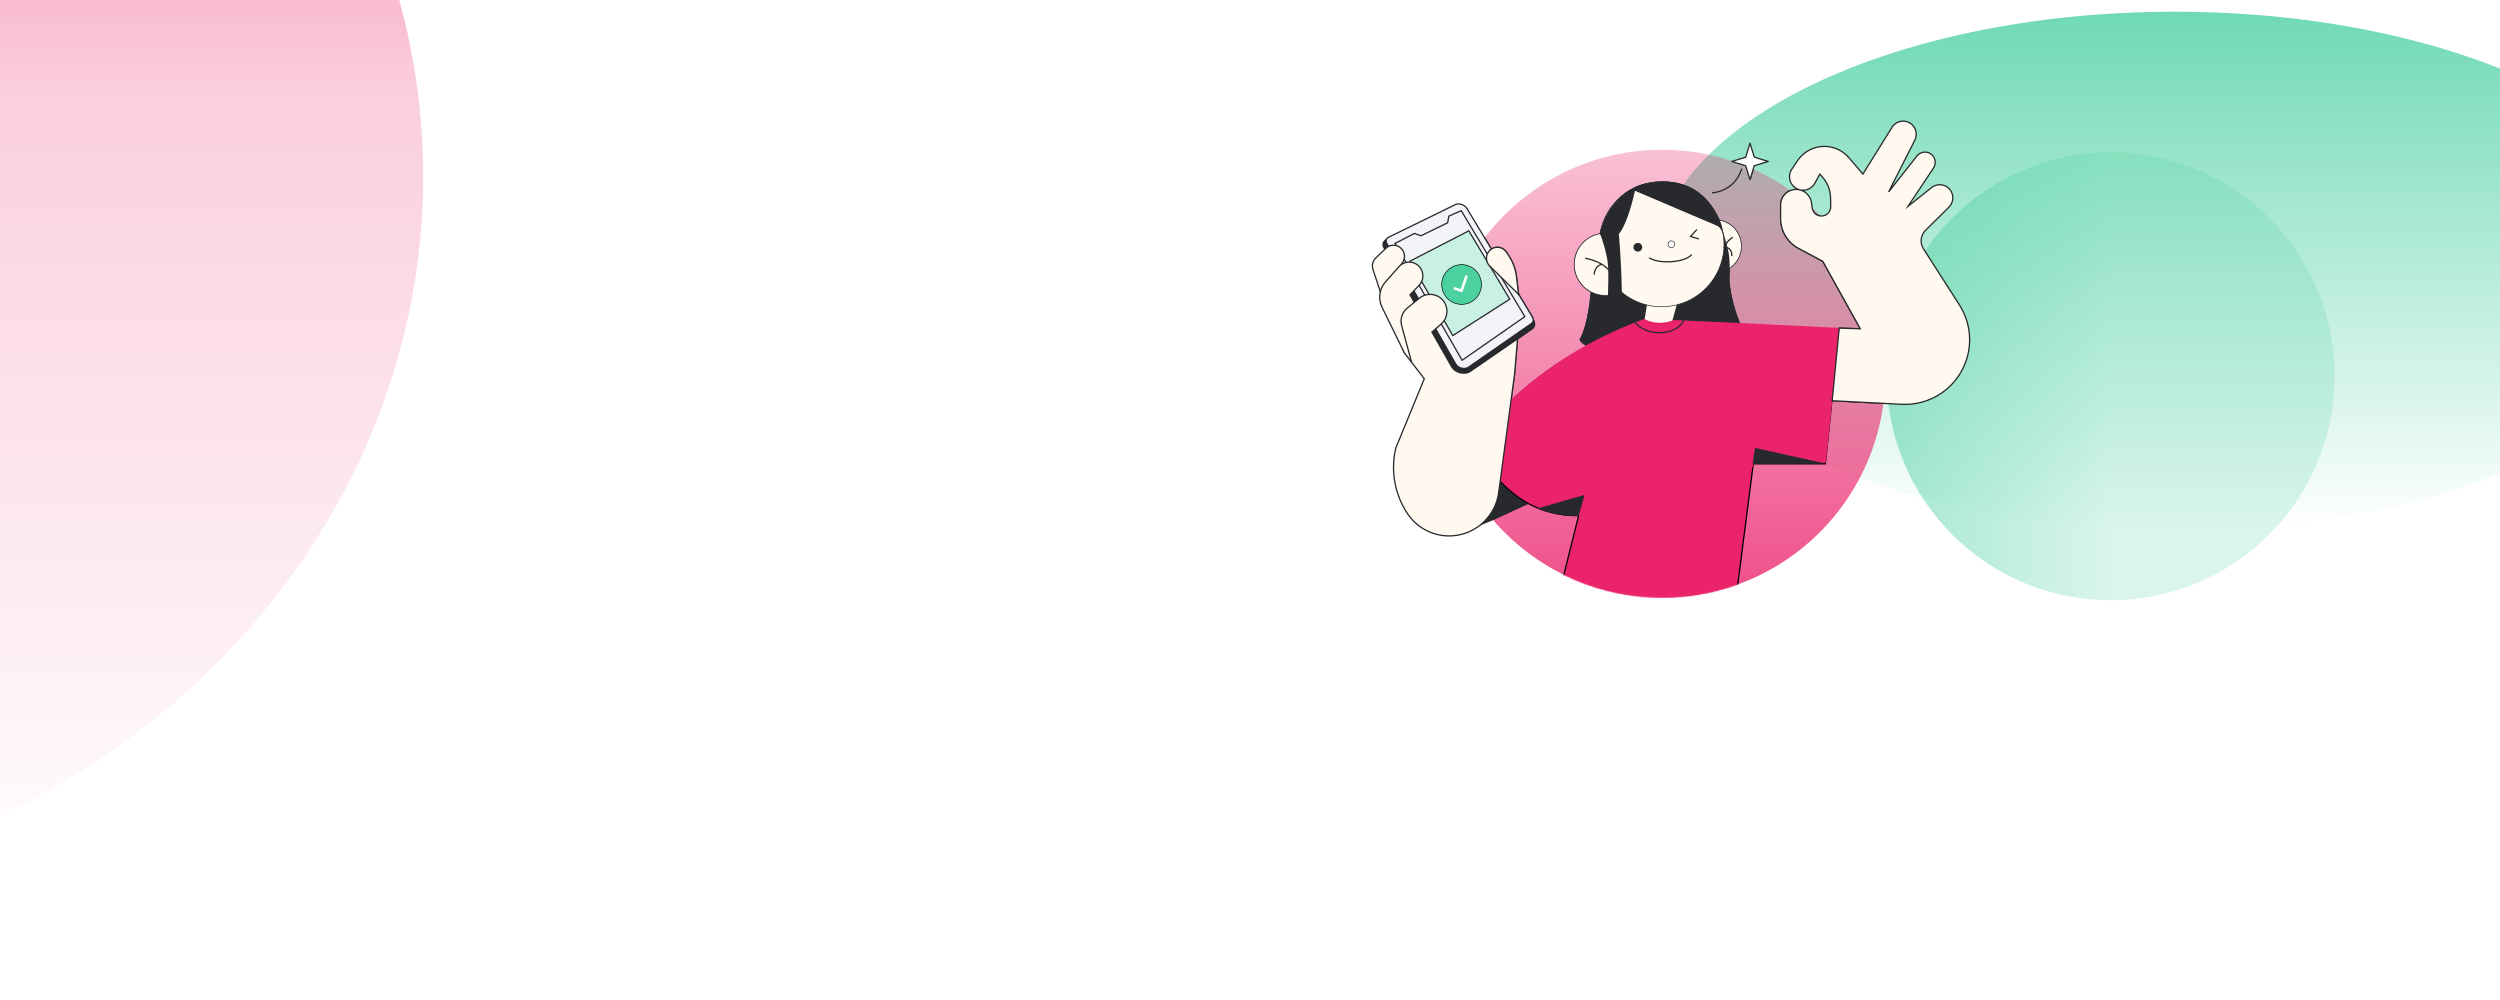 <svg width="1920" height="768" viewBox="0 0 1920 768" fill="none" xmlns="http://www.w3.org/2000/svg">
<g clip-path="url(#clip0_147_52)">
<rect width="1920" height="768" fill="white"/>
<g filter="url(#filter0_f_147_52)">
<path d="M2070 208.17C2070 318.169 1890.91 407.34 1670 407.34C1449.09 407.34 1270 318.169 1270 208.17C1270 98.171 1449.09 9 1670 9C1890.91 9 2070 98.171 2070 208.17Z" fill="url(#paint0_linear_147_52)" fill-opacity="0.8"/>
</g>
<circle r="172" transform="matrix(-1 0 0 1 1621 289)" fill="url(#paint1_linear_147_52)" fill-opacity="0.8"/>
<ellipse cx="1276.5" cy="287" rx="172" ry="171.5" transform="rotate(90 1276.5 287)" fill="url(#paint2_linear_147_52)" fill-opacity="0.8"/>
<mask id="mask0_147_52" style="mask-type:alpha" maskUnits="userSpaceOnUse" x="1105" y="115" width="343" height="344">
<ellipse cx="1276.5" cy="287" rx="172" ry="171.5" transform="rotate(90 1276.5 287)" fill="#EB236B"/>
</mask>
<g mask="url(#mask0_147_52)">
<path d="M1136.59 333L1109 356.129L1128.68 407L1192 378.016L1136.59 333Z" fill="#27292D" stroke="#27292D" stroke-miterlimit="10"/>
<path d="M1221.62 224.364C1221.62 224.364 1219.91 249.293 1213.07 260.808C1213.07 260.808 1215.64 269.58 1238 267.687C1260.36 265.794 1282.15 257.564 1308.91 262.626C1335.66 267.687 1341.57 260.211 1341.57 260.211C1341.57 260.211 1326.01 230.347 1328.4 206.289C1330.8 182.23 1221.62 224.364 1221.62 224.364Z" fill="#27292D"/>
<path d="M1265.4 227.361L1262.3 246.798C1262.3 246.798 1263.5 259.331 1283.72 250.417L1290.26 227.062L1265.4 227.361Z" fill="#FFF9EF" stroke="#27292D" stroke-miterlimit="10"/>
<path d="M1317.08 209.417C1313.06 209.417 1309.13 208.224 1305.79 205.989C1302.45 203.754 1299.85 200.578 1298.31 196.862C1296.77 193.145 1296.37 189.056 1297.15 185.111C1297.94 181.166 1299.87 177.542 1302.71 174.698C1305.55 171.853 1309.17 169.916 1313.11 169.132C1317.05 168.347 1321.14 168.75 1324.85 170.289C1328.56 171.828 1331.73 174.435 1333.96 177.78C1336.2 181.124 1337.39 185.056 1337.39 189.079C1337.38 194.471 1335.24 199.641 1331.43 203.454C1327.62 207.267 1322.46 209.411 1317.08 209.417V209.417Z" fill="#FFF9EF"/>
<path d="M1317.08 168.994C1321.04 168.993 1324.92 170.17 1328.22 172.377C1331.53 174.585 1334.1 177.722 1335.62 181.393C1337.14 185.064 1337.53 189.104 1336.76 193.002C1335.99 196.899 1334.08 200.48 1331.27 203.289C1328.46 206.099 1324.89 208.013 1320.99 208.788C1317.1 209.563 1313.07 209.165 1309.4 207.643C1305.73 206.122 1302.6 203.547 1300.39 200.242C1298.19 196.937 1297.01 193.053 1297.02 189.079C1297.02 183.753 1299.14 178.648 1302.9 174.882C1306.66 171.117 1311.76 168.999 1317.08 168.994V168.994ZM1317.08 168.488C1313.01 168.487 1309.03 169.694 1305.64 171.957C1302.26 174.219 1299.62 177.436 1298.07 181.2C1296.51 184.963 1296.1 189.105 1296.89 193.101C1297.69 197.096 1299.65 200.767 1302.52 203.647C1305.4 206.528 1309.07 208.49 1313.06 209.284C1317.05 210.079 1321.19 209.671 1324.94 208.111C1328.7 206.552 1331.92 203.911 1334.18 200.523C1336.44 197.135 1337.64 193.153 1337.64 189.079C1337.64 183.618 1335.47 178.38 1331.62 174.519C1327.76 170.657 1322.53 168.488 1317.08 168.488V168.488Z" fill="#27292D"/>
<path d="M1276.13 235.566C1264.62 235.577 1253.5 231.445 1244.78 223.924L1244.65 223.807L1244.49 223.893C1241.47 225.575 1238.11 226.576 1234.66 226.828C1231.21 227.081 1227.74 226.578 1224.51 225.354C1221.27 224.13 1218.34 222.216 1215.91 219.743C1213.49 217.27 1211.63 214.299 1210.47 211.035C1209.31 207.771 1208.87 204.293 1209.18 200.843C1209.5 197.392 1210.56 194.052 1212.3 191.053C1214.03 188.055 1216.4 185.471 1219.23 183.481C1222.06 181.49 1225.29 180.141 1228.7 179.527L1228.88 179.497L1228.91 179.32C1230.47 170.314 1234.58 161.943 1240.73 155.192C1246.89 148.441 1254.84 143.59 1263.66 141.21C1272.47 138.83 1281.78 139.02 1290.49 141.757C1299.2 144.494 1306.95 149.665 1312.83 156.661C1318.71 163.658 1322.46 172.188 1323.66 181.25C1324.86 190.312 1323.45 199.529 1319.6 207.816C1315.75 216.103 1309.61 223.116 1301.91 228.03C1294.21 232.944 1285.27 235.555 1276.14 235.556L1276.13 235.566Z" fill="#FFF9EF"/>
<path d="M1276.13 139.823C1283.82 139.823 1291.4 141.687 1298.22 145.256C1305.04 148.825 1310.9 153.993 1315.29 160.32C1319.68 166.646 1322.48 173.943 1323.44 181.586C1324.41 189.23 1323.51 196.994 1320.83 204.215C1318.14 211.436 1313.76 217.9 1308.04 223.055C1302.32 228.21 1295.44 231.903 1287.98 233.818C1280.53 235.734 1272.73 235.815 1265.23 234.055C1257.74 232.295 1250.79 228.746 1244.96 223.711L1244.69 223.478L1244.38 223.65C1241.39 225.324 1238.07 226.325 1234.65 226.583C1231.23 226.841 1227.8 226.351 1224.59 225.145C1221.38 223.94 1218.48 222.049 1216.07 219.604C1213.67 217.159 1211.82 214.218 1210.67 210.987C1209.51 207.756 1209.08 204.312 1209.39 200.894C1209.7 197.476 1210.75 194.167 1212.46 191.198C1214.18 188.228 1216.52 185.668 1219.33 183.697C1222.14 181.727 1225.34 180.392 1228.71 179.785L1229.06 179.725L1229.12 179.375C1231.05 168.3 1236.82 158.261 1245.41 151.026C1254.01 143.791 1264.88 139.824 1276.11 139.823H1276.13ZM1276.11 139.317C1264.76 139.319 1253.77 143.33 1245.08 150.645C1236.4 157.96 1230.57 168.109 1228.62 179.305C1225.17 179.919 1221.9 181.279 1219.03 183.29C1216.16 185.301 1213.76 187.915 1212 190.949C1210.24 193.983 1209.17 197.364 1208.85 200.857C1208.53 204.35 1208.97 207.871 1210.15 211.174C1211.33 214.477 1213.21 217.483 1215.67 219.982C1218.13 222.482 1221.1 224.414 1224.38 225.645C1227.66 226.876 1231.17 227.376 1234.67 227.11C1238.16 226.845 1241.55 225.819 1244.61 224.106C1250.5 229.195 1257.52 232.782 1265.1 234.562C1272.67 236.341 1280.55 236.26 1288.09 234.325C1295.62 232.39 1302.57 228.658 1308.35 223.449C1314.13 218.239 1318.57 211.707 1321.28 204.409C1323.99 197.111 1324.9 189.265 1323.92 181.54C1322.95 173.815 1320.12 166.44 1315.68 160.047C1311.25 153.653 1305.33 148.429 1298.44 144.822C1291.54 141.215 1283.88 139.332 1276.11 139.332V139.317Z" fill="#27292D"/>
<path d="M1257.86 193.239C1259.71 193.239 1261.21 191.737 1261.21 189.884C1261.21 188.03 1259.71 186.528 1257.86 186.528C1256 186.528 1254.5 188.03 1254.5 189.884C1254.5 191.737 1256 193.239 1257.86 193.239Z" fill="#27292D"/>
<path d="M1302.97 176.586L1298.27 181.623L1304.43 183.41" stroke="#27292D" stroke-linecap="round" stroke-linejoin="round"/>
<path d="M1283.62 190.157C1283.11 190.158 1282.61 190.007 1282.18 189.722C1281.76 189.438 1281.42 189.033 1281.23 188.559C1281.03 188.086 1280.98 187.564 1281.08 187.061C1281.18 186.558 1281.43 186.095 1281.79 185.733C1282.15 185.37 1282.61 185.123 1283.11 185.023C1283.62 184.923 1284.14 184.975 1284.61 185.172C1285.08 185.369 1285.49 185.702 1285.77 186.129C1286.06 186.556 1286.21 187.057 1286.21 187.57C1286.21 188.256 1285.93 188.914 1285.45 189.399C1284.97 189.884 1284.31 190.157 1283.62 190.157V190.157Z" fill="white"/>
<path d="M1283.62 185.232C1284.09 185.232 1284.54 185.369 1284.92 185.626C1285.3 185.883 1285.6 186.248 1285.78 186.675C1285.96 187.103 1286 187.573 1285.91 188.026C1285.82 188.48 1285.6 188.897 1285.27 189.224C1284.95 189.551 1284.53 189.774 1284.08 189.864C1283.63 189.954 1283.16 189.908 1282.73 189.731C1282.3 189.554 1281.94 189.254 1281.68 188.87C1281.42 188.485 1281.29 188.033 1281.29 187.57C1281.29 186.95 1281.53 186.355 1281.97 185.917C1282.41 185.478 1283 185.232 1283.62 185.232V185.232ZM1283.62 184.726C1283.06 184.725 1282.51 184.891 1282.04 185.203C1281.58 185.515 1281.21 185.958 1280.99 186.478C1280.78 186.998 1280.72 187.57 1280.83 188.122C1280.94 188.674 1281.21 189.182 1281.61 189.58C1282 189.978 1282.51 190.25 1283.06 190.36C1283.61 190.47 1284.18 190.414 1284.7 190.199C1285.22 189.984 1285.67 189.619 1285.98 189.151C1286.29 188.683 1286.46 188.133 1286.46 187.57C1286.46 186.817 1286.16 186.094 1285.63 185.561C1285.1 185.027 1284.38 184.727 1283.62 184.726V184.726Z" fill="#27292D"/>
<path d="M1266.55 197.922C1266.55 197.922 1271.14 201.804 1283.62 200.984C1296.11 200.164 1299.17 195.472 1299.17 195.472" stroke="#27292D" stroke-miterlimit="10"/>
<path d="M1217.39 198.286C1217.39 198.286 1233.09 200.782 1237.99 210.991" stroke="#27292D" stroke-miterlimit="10"/>
<path d="M1224.32 210.991C1224.32 210.991 1224.32 204.239 1230.24 203.019" stroke="#27292D" stroke-miterlimit="10"/>
<path d="M1330.01 196.671C1330.01 196.671 1330.84 190.091 1324.26 189.883C1325.57 186.697 1327.85 184.008 1330.78 182.2" stroke="#27292D" stroke-miterlimit="10"/>
<path d="M1255.65 146.51L1322.68 175.073C1322.68 175.073 1312.12 130.267 1263.12 141.099C1263.12 141.099 1236.77 145.836 1228.64 179.289C1228.64 179.289 1242.93 203.019 1255.65 146.51Z" fill="#27292D"/>
<path d="M1242.59 171.904C1242.59 171.904 1249.3 237.474 1242.59 267.703C1242.59 267.703 1239.73 264.402 1232.32 266.052C1232.32 266.052 1237.25 212.398 1234.24 198.286C1231.22 184.174 1228.64 179.289 1228.64 179.289L1242.59 171.904Z" fill="#27292D"/>
<path d="M1317.08 172.684C1317.08 172.684 1325.13 172.891 1323.93 191.979C1323.71 195.35 1321.63 204.633 1317.64 212.084C1315.05 223.149 1313.21 241.533 1317.08 262.616C1317.08 262.616 1324.26 259.108 1327.52 259.943C1327.52 259.943 1324.28 237.079 1325.95 226.399C1327.61 215.719 1330.22 203.085 1326.45 189.079C1322.69 175.073 1319.62 166.807 1319.62 166.807L1317.08 172.684Z" fill="#27292D"/>
<path d="M1262.57 246.158C1227.88 258.559 1193.64 278.3 1166.07 302.773L1130.85 334.06C1130.85 334.06 1151.04 396.931 1212.38 396.02L1200 445.5C1200 445.5 1271.56 482.661 1334 453.5L1346.53 356.21H1401.89L1412.56 252.991C1412.56 252.991 1327.8 248.673 1284.99 246.947C1284.98 246.942 1273.94 252.201 1262.57 246.158Z" fill="#EB236B" stroke="black" stroke-miterlimit="10"/>
<path d="M1412.54 251.986L1428.69 252.492L1399.91 200.695L1381.3 190.754C1377.14 188.528 1373.65 185.21 1371.22 181.154C1368.79 177.099 1367.51 172.458 1367.51 167.728V157.413C1367.51 155.641 1367.9 153.891 1368.66 152.291C1369.42 150.691 1370.52 149.279 1371.9 148.159C1373.27 147.04 1374.87 146.239 1376.59 145.816C1378.31 145.394 1380.1 145.359 1381.83 145.715V145.715C1384.26 146.213 1386.47 147.456 1388.16 149.27C1389.85 151.084 1390.93 153.38 1391.26 155.838L1391.76 159.67C1391.96 161.181 1392.64 162.589 1393.69 163.691C1394.74 164.792 1396.12 165.529 1397.61 165.795V165.795C1398.66 165.98 1399.73 165.931 1400.75 165.651C1401.78 165.371 1402.72 164.867 1403.53 164.175C1404.33 163.484 1404.97 162.622 1405.4 161.652C1405.84 160.682 1406.05 159.628 1406.02 158.567L1405.86 151.738C1405.72 145.943 1403.54 140.385 1399.7 136.047L1397.61 133.693L1393.82 140.684C1392.76 142.636 1391.1 144.195 1389.08 145.132C1387.07 146.069 1384.81 146.333 1382.63 145.887V145.887C1380.97 145.546 1379.41 144.799 1378.09 143.711C1376.78 142.622 1375.76 141.227 1375.12 139.648C1374.47 138.07 1374.23 136.356 1374.4 134.66C1374.57 132.963 1375.17 131.336 1376.12 129.922L1380.47 123.428C1382.74 120.043 1385.81 117.269 1389.41 115.351C1393.01 113.433 1397.02 112.429 1401.09 112.429V112.429C1404.68 112.43 1408.22 113.208 1411.48 114.709C1414.74 116.21 1417.63 118.399 1419.97 121.125L1430.72 133.688L1452.66 98.454C1453.31 97.182 1454.23 96.064 1455.35 95.176C1456.48 94.287 1457.77 93.648 1459.16 93.301C1460.55 92.954 1461.99 92.906 1463.4 93.162C1464.81 93.418 1466.14 93.971 1467.32 94.784V94.784C1469.32 96.169 1470.76 98.235 1471.36 100.599C1471.96 102.963 1471.68 105.464 1470.58 107.641L1450.45 147.426L1472.21 119.799C1472.92 118.897 1473.81 118.162 1474.84 117.644C1475.86 117.126 1476.98 116.838 1478.13 116.801C1479.27 116.763 1480.41 116.976 1481.47 117.426C1482.52 117.876 1483.47 118.551 1484.23 119.404V119.404C1485.4 120.703 1486.1 122.352 1486.23 124.092C1486.35 125.833 1485.9 127.567 1484.94 129.021L1465.36 158.46L1483.5 144.055C1484.65 143.141 1485.99 142.491 1487.42 142.152C1488.85 141.813 1490.33 141.793 1491.77 142.093C1493.21 142.392 1494.57 143.005 1495.74 143.887C1496.92 144.77 1497.89 145.9 1498.58 147.198C1499.6 149.107 1499.98 151.294 1499.65 153.434C1499.33 155.573 1498.32 157.551 1496.79 159.073L1478.77 176.91C1476.93 178.738 1475.77 181.141 1475.49 183.72C1475.2 186.299 1475.81 188.898 1477.21 191.083L1504.81 234.133C1508.96 240.602 1511.55 247.947 1512.38 255.589C1513.21 263.23 1512.26 270.961 1509.59 278.17V278.17C1505.92 288.087 1499.19 296.572 1490.37 302.389C1481.55 308.206 1471.1 311.051 1460.55 310.51L1407.11 307.756L1412.54 251.986Z" fill="#FFF9EF" stroke="#27292D" stroke-miterlimit="10"/>
<path d="M1115.52 411.511C1108.78 411.969 1102.03 410.635 1095.96 407.644C1089.89 404.653 1084.72 400.112 1080.96 394.478V394.478C1076.07 387.135 1072.75 378.857 1071.21 370.166C1069.67 361.475 1069.94 352.558 1072.01 343.978L1093.85 290.885L1078.63 271.144L1077.11 267.384L1114.11 221.879L1166.29 250.391L1163.19 287.342L1151.14 377C1150.23 386.037 1146.16 394.46 1139.64 400.776C1133.12 407.092 1124.57 410.895 1115.52 411.511V411.511Z" fill="#FFF9EF" stroke="#27292D" stroke-miterlimit="10"/>
<path d="M1176.84 253.008L1129.56 285.56C1125.01 288.749 1117.28 286.871 1114.39 281.835L1062.53 190.724C1060.85 187.783 1061.79 184.786 1064.83 183.303L1113.49 162.965C1117.63 160.941 1124.47 163.188 1127.01 167.425L1177.99 245.401C1179.72 248.245 1179.26 251.308 1176.84 253.008Z" fill="#27292D"/>
<path d="M1176.12 248.443L1127.8 282.012C1124.86 284.037 1119.87 282.827 1118.02 279.582L1065.08 186.902C1063.99 185.004 1064.6 183.075 1066.56 182.119L1117.86 157.078C1120.51 155.788 1124.91 157.271 1126.54 159.989L1176.89 243.538C1177.99 245.375 1177.69 247.354 1176.12 248.443Z" fill="#F3F4F7" stroke="#27292D" stroke-miterlimit="10"/>
<path d="M1071.4 186.922L1086.28 179.279L1091.31 181.081L1111.74 171.109L1112.76 165.982L1122.22 161.791L1171.07 243.153L1122.91 276.697L1071.4 186.922Z" stroke="#27292D" stroke-miterlimit="10"/>
<path d="M1082.86 200.559L1115.74 257.721L1159.5 229.765L1128.06 177.275L1082.86 200.559Z" fill="#C9F1E3" stroke="#27292D" stroke-miterlimit="10"/>
<path d="M1084.14 278.297L1076.47 250.062C1075.81 247.638 1075.87 245.076 1076.64 242.684C1077.4 240.293 1078.85 238.175 1080.79 236.588L1090.12 228.996C1091.58 227.799 1093.29 226.939 1095.13 226.475C1096.96 226.011 1098.87 225.954 1100.73 226.309C1102.59 226.664 1104.35 227.422 1105.88 228.53C1107.42 229.638 1108.69 231.068 1109.61 232.721V232.721C1111.07 235.322 1111.58 238.344 1111.07 241.281C1110.56 244.217 1109.06 246.889 1106.82 248.848L1099.34 255.362" fill="#FFF9EF"/>
<path d="M1084.14 278.297L1076.47 250.062C1075.81 247.638 1075.87 245.076 1076.64 242.684C1077.4 240.293 1078.85 238.175 1080.79 236.588L1090.12 228.996C1091.58 227.799 1093.29 226.939 1095.13 226.475C1096.96 226.011 1098.87 225.954 1100.73 226.309C1102.59 226.664 1104.35 227.422 1105.88 228.53C1107.42 229.638 1108.69 231.068 1109.61 232.721V232.721C1111.07 235.322 1111.58 238.344 1111.07 241.281C1110.56 244.217 1109.06 246.889 1106.82 248.848L1099.34 255.362" stroke="#27292D" stroke-miterlimit="10"/>
<path d="M1166.29 226.095L1164.68 212.626C1164.02 207.055 1162.11 201.706 1159.09 196.98L1157.07 193.801C1156.36 192.689 1155.4 191.76 1154.26 191.09C1153.13 190.419 1151.85 190.026 1150.53 189.941C1149.22 189.857 1147.9 190.084 1146.69 190.604C1145.48 191.125 1144.41 191.923 1143.56 192.936V192.936C1142.2 194.557 1141.51 196.631 1141.61 198.744C1141.71 200.857 1142.61 202.854 1144.12 204.335L1166.29 226.095Z" fill="#FFF9EF" stroke="#27292D" stroke-miterlimit="10"/>
<path d="M1346 356L1347.88 345L1402 356H1346Z" fill="#27292D"/>
<path d="M1213.13 395.921L1217 383L1181 390.219C1181 390.219 1194.16 396.787 1213.13 395.921Z" fill="#27292D"/>
<path d="M1255.63 247.668C1255.63 247.668 1262 256.005 1275.63 255.463C1289.27 254.922 1292.98 246.271 1292.98 246.271" stroke="#27292D" stroke-miterlimit="10"/>
<path d="M1314.86 148.109C1314.86 148.109 1332.02 147.603 1337.64 129.543" stroke="#27292D" stroke-miterlimit="10"/>
<path d="M1348.02 117.911L1359.56 121.474L1348.02 125.033L1344.47 136.578L1340.91 125.033L1329.38 121.474L1340.91 117.911L1344.47 106.365L1348.02 117.911Z" fill="white" stroke="#27292D" stroke-linecap="round" stroke-linejoin="round"/>
<path d="M1264.29 234.356L1284.98 245.942L1288.31 234.042C1288.31 234.042 1279.39 237.327 1264.29 234.356Z" fill="#27292D"/>
<circle cx="1115.5" cy="233.5" r="13.25" fill="#4BD0A0" stroke="black" stroke-width="0.5"/>
<path d="M1119.43 226.408C1119.31 226.365 1119.17 226.348 1119.04 226.357C1118.91 226.365 1118.78 226.4 1118.66 226.459C1118.55 226.518 1118.44 226.599 1118.35 226.699C1118.27 226.798 1118.2 226.914 1118.16 227.04L1114.8 237.034L1110.6 235.614C1110.48 235.573 1110.34 235.558 1110.21 235.57C1110.07 235.581 1109.94 235.619 1109.82 235.681C1109.71 235.743 1109.6 235.827 1109.51 235.93C1109.43 236.032 1109.36 236.151 1109.32 236.279C1109.28 236.407 1109.27 236.542 1109.28 236.675C1109.29 236.809 1109.33 236.939 1109.39 237.058C1109.45 237.177 1109.53 237.283 1109.64 237.37C1109.74 237.456 1109.86 237.522 1109.99 237.562L1115.13 239.294C1115.26 239.336 1115.39 239.354 1115.52 239.345C1115.65 239.336 1115.78 239.302 1115.9 239.243C1116.02 239.184 1116.12 239.103 1116.21 239.003C1116.3 238.903 1116.36 238.788 1116.4 238.662L1120.08 227.725C1120.13 227.596 1120.16 227.458 1120.15 227.32C1120.14 227.182 1120.11 227.047 1120.05 226.923C1119.98 226.8 1119.9 226.69 1119.79 226.601C1119.69 226.513 1119.56 226.447 1119.43 226.408V226.408Z" fill="white"/>
</g>
<path d="M1125.94 358L1103 373.003L1118.5 410.5L1146.5 399L1172 387.2L1125.94 358Z" fill="#27292D" stroke="#27292D" stroke-miterlimit="10"/>
<path d="M1221.62 224.363C1221.62 224.363 1219.91 249.292 1213.07 260.808C1213.07 260.808 1215.64 269.58 1238 267.687C1260.36 265.794 1282.15 257.563 1308.9 262.625C1335.66 267.687 1341.57 260.21 1341.57 260.21C1341.57 260.21 1326.01 230.346 1328.4 206.288C1330.8 182.23 1221.62 224.363 1221.62 224.363Z" fill="#27292D"/>
<path d="M1265.4 227.36L1262.3 246.797C1262.3 246.797 1263.5 259.33 1283.72 250.416L1290.26 227.061L1265.4 227.36Z" fill="#FFF9EF" stroke="#27292D" stroke-miterlimit="10"/>
<path d="M1317.07 209.416C1313.06 209.416 1309.13 208.224 1305.79 205.989C1302.45 203.754 1299.84 200.578 1298.31 196.861C1296.77 193.145 1296.37 189.056 1297.15 185.111C1297.94 181.166 1299.87 177.542 1302.71 174.697C1305.55 171.853 1309.17 169.916 1313.11 169.131C1317.05 168.347 1321.14 168.749 1324.85 170.289C1328.56 171.828 1331.73 174.435 1333.96 177.779C1336.2 181.124 1337.39 185.056 1337.39 189.078C1337.38 194.471 1335.24 199.641 1331.43 203.454C1327.62 207.267 1322.46 209.411 1317.07 209.416V209.416Z" fill="#FFF9EF"/>
<path d="M1317.07 168.993C1321.04 168.992 1324.92 170.17 1328.22 172.377C1331.52 174.584 1334.1 177.722 1335.62 181.393C1337.14 185.064 1337.53 189.104 1336.76 193.002C1335.99 196.899 1334.07 200.479 1331.27 203.289C1328.46 206.099 1324.89 208.013 1320.99 208.788C1317.1 209.563 1313.06 209.164 1309.4 207.643C1305.73 206.122 1302.6 203.546 1300.39 200.242C1298.19 196.937 1297.01 193.052 1297.01 189.078C1297.02 183.753 1299.13 178.648 1302.9 174.882C1306.66 171.117 1311.76 168.999 1317.07 168.993V168.993ZM1317.07 168.487C1313.01 168.486 1309.03 169.694 1305.64 171.956C1302.26 174.219 1299.62 177.436 1298.07 181.199C1296.51 184.963 1296.1 189.105 1296.89 193.1C1297.69 197.096 1299.65 200.766 1302.52 203.647C1305.4 206.528 1309.07 208.489 1313.06 209.284C1317.05 210.079 1321.18 209.67 1324.94 208.111C1328.7 206.551 1331.92 203.911 1334.18 200.523C1336.44 197.135 1337.64 193.152 1337.64 189.078C1337.64 183.617 1335.47 178.38 1331.62 174.518C1327.76 170.657 1322.53 168.487 1317.07 168.487V168.487Z" fill="#27292D"/>
<path d="M1276.13 235.565C1264.62 235.577 1253.5 231.444 1244.78 223.923L1244.64 223.807L1244.49 223.893C1241.47 225.574 1238.11 226.576 1234.66 226.828C1231.21 227.08 1227.74 226.577 1224.51 225.353C1221.27 224.13 1218.34 222.215 1215.91 219.743C1213.49 217.27 1211.63 214.298 1210.47 211.034C1209.31 207.771 1208.87 204.293 1209.18 200.842C1209.5 197.391 1210.56 194.051 1212.3 191.053C1214.03 188.055 1216.4 185.471 1219.23 183.48C1222.06 181.49 1225.29 180.141 1228.7 179.527L1228.88 179.497L1228.91 179.319C1230.47 170.314 1234.58 161.943 1240.73 155.192C1246.89 148.441 1254.84 143.59 1263.66 141.21C1272.47 138.83 1281.78 139.02 1290.49 141.757C1299.2 144.494 1306.95 149.665 1312.83 156.661C1318.7 163.657 1322.46 172.188 1323.66 181.25C1324.86 190.312 1323.45 199.529 1319.6 207.816C1315.74 216.103 1309.61 223.115 1301.91 228.03C1294.21 232.944 1285.27 235.554 1276.14 235.555L1276.13 235.565Z" fill="#FFF9EF"/>
<path d="M1276.13 139.823C1283.82 139.822 1291.4 141.686 1298.22 145.255C1305.04 148.825 1310.89 153.993 1315.29 160.319C1319.68 166.646 1322.48 173.942 1323.44 181.586C1324.4 189.23 1323.51 196.993 1320.82 204.215C1318.14 211.436 1313.75 217.9 1308.04 223.055C1302.32 228.21 1295.44 231.902 1287.98 233.818C1280.53 235.733 1272.73 235.814 1265.23 234.054C1257.74 232.294 1250.79 228.745 1244.96 223.711L1244.69 223.478L1244.38 223.65C1241.39 225.324 1238.07 226.324 1234.65 226.582C1231.23 226.841 1227.8 226.35 1224.59 225.145C1221.38 223.939 1218.47 222.048 1216.07 219.603C1213.66 217.158 1211.82 214.218 1210.67 210.986C1209.51 207.755 1209.07 204.311 1209.38 200.893C1209.7 197.476 1210.75 194.167 1212.46 191.197C1214.18 188.227 1216.52 185.668 1219.33 183.697C1222.14 181.726 1225.34 180.391 1228.71 179.785L1229.06 179.724L1229.12 179.375C1231.05 168.3 1236.82 158.261 1245.41 151.026C1254.01 143.791 1264.88 139.824 1276.1 139.823H1276.13ZM1276.1 139.317C1264.75 139.319 1253.77 143.33 1245.08 150.645C1236.4 157.96 1230.57 168.108 1228.62 179.304C1225.17 179.919 1221.9 181.279 1219.03 183.29C1216.16 185.301 1213.76 187.914 1212 190.948C1210.24 193.982 1209.17 197.364 1208.85 200.857C1208.53 204.35 1208.97 207.87 1210.15 211.173C1211.33 214.476 1213.21 217.482 1215.67 219.982C1218.13 222.481 1221.1 224.413 1224.38 225.645C1227.66 226.876 1231.17 227.376 1234.67 227.11C1238.16 226.844 1241.55 225.819 1244.61 224.105C1250.5 229.194 1257.52 232.782 1265.09 234.561C1272.67 236.341 1280.55 236.259 1288.09 234.324C1295.62 232.389 1302.57 228.657 1308.35 223.448C1314.13 218.239 1318.57 211.706 1321.28 204.408C1323.99 197.111 1324.9 189.264 1323.92 181.539C1322.95 173.814 1320.12 166.44 1315.68 160.046C1311.24 153.653 1305.33 148.429 1298.43 144.822C1291.54 141.215 1283.88 139.331 1276.1 139.332V139.317Z" fill="#27292D"/>
<path d="M1257.85 193.239C1259.71 193.239 1261.21 191.736 1261.21 189.883C1261.21 188.03 1259.71 186.527 1257.85 186.527C1256 186.527 1254.5 188.03 1254.5 189.883C1254.5 191.736 1256 193.239 1257.85 193.239Z" fill="#27292D"/>
<path d="M1302.97 176.586L1298.27 181.622L1304.43 183.409" stroke="#27292D" stroke-linecap="round" stroke-linejoin="round"/>
<path d="M1283.62 190.156C1283.11 190.157 1282.61 190.006 1282.18 189.722C1281.76 189.437 1281.42 189.033 1281.23 188.559C1281.03 188.085 1280.98 187.564 1281.08 187.06C1281.18 186.557 1281.42 186.095 1281.79 185.732C1282.15 185.369 1282.61 185.123 1283.11 185.023C1283.62 184.923 1284.14 184.975 1284.61 185.171C1285.08 185.368 1285.49 185.701 1285.77 186.128C1286.06 186.555 1286.21 187.057 1286.21 187.57C1286.21 188.256 1285.93 188.914 1285.45 189.399C1284.96 189.884 1284.31 190.156 1283.62 190.156V190.156Z" fill="white"/>
<path d="M1283.62 185.232C1284.08 185.232 1284.54 185.369 1284.92 185.626C1285.3 185.883 1285.6 186.248 1285.78 186.675C1285.96 187.102 1286 187.573 1285.91 188.026C1285.82 188.48 1285.6 188.897 1285.27 189.224C1284.95 189.551 1284.53 189.773 1284.08 189.864C1283.62 189.954 1283.16 189.908 1282.73 189.731C1282.3 189.554 1281.94 189.254 1281.68 188.869C1281.42 188.485 1281.29 188.033 1281.29 187.57C1281.29 186.95 1281.53 186.355 1281.97 185.916C1282.41 185.478 1283 185.232 1283.62 185.232V185.232ZM1283.62 184.725C1283.06 184.724 1282.51 184.89 1282.04 185.202C1281.57 185.514 1281.21 185.958 1280.99 186.478C1280.78 186.998 1280.72 187.57 1280.83 188.122C1280.94 188.674 1281.21 189.181 1281.61 189.58C1282 189.978 1282.51 190.249 1283.06 190.36C1283.61 190.47 1284.18 190.414 1284.7 190.199C1285.22 189.983 1285.67 189.619 1285.98 189.151C1286.29 188.683 1286.46 188.133 1286.46 187.57C1286.46 186.816 1286.16 186.094 1285.63 185.56C1285.1 185.027 1284.37 184.727 1283.62 184.725V184.725Z" fill="#27292D"/>
<path d="M1266.55 197.921C1266.55 197.921 1271.14 201.803 1283.62 200.983C1296.11 200.163 1299.17 195.471 1299.17 195.471" stroke="#27292D" stroke-miterlimit="10"/>
<path d="M1217.39 198.286C1217.39 198.286 1233.09 200.781 1237.99 210.991" stroke="#27292D" stroke-miterlimit="10"/>
<path d="M1224.32 210.99C1224.32 210.99 1224.32 204.238 1230.24 203.018" stroke="#27292D" stroke-miterlimit="10"/>
<path d="M1330.01 196.671C1330.01 196.671 1330.84 190.091 1324.26 189.883C1325.57 186.697 1327.85 184.007 1330.78 182.199" stroke="#27292D" stroke-miterlimit="10"/>
<path d="M1255.65 146.51L1322.68 175.073C1322.68 175.073 1312.11 130.267 1263.12 141.099C1263.12 141.099 1236.77 145.836 1228.64 179.289C1228.64 179.289 1242.93 203.018 1255.65 146.51Z" fill="#27292D"/>
<path d="M1242.59 171.904C1242.59 171.904 1249.3 237.473 1242.59 267.702C1242.59 267.702 1239.73 264.402 1232.31 266.052C1232.31 266.052 1237.25 212.398 1234.24 198.286C1231.22 184.174 1228.64 179.289 1228.64 179.289L1242.59 171.904Z" fill="#27292D"/>
<path d="M1317.07 172.684C1317.07 172.684 1325.13 172.891 1323.92 191.979C1323.71 195.35 1321.62 204.633 1317.64 212.084C1315.05 223.149 1313.21 241.533 1317.07 262.615C1317.07 262.615 1324.26 259.107 1327.52 259.942C1327.52 259.942 1324.28 237.079 1325.95 226.398C1327.61 215.718 1330.22 203.084 1326.45 189.078C1322.69 175.073 1319.62 166.807 1319.62 166.807L1317.07 172.684Z" fill="#27292D"/>
<path d="M1262.86 245C1228.13 257.436 1193.85 277.232 1166.26 301.773L1131 333.147C1131 333.147 1151.22 396.194 1212.62 395.28L1213 416.5L1238.26 425.345C1238.26 425.345 1260.85 458.097 1323.35 428.855L1346.91 355.359H1402.32L1413 251.852C1413 251.852 1328.16 247.523 1285.3 245.792C1285.29 245.787 1274.24 251.061 1262.86 245Z" fill="#EB236B"/>
<path d="M1412.54 251.985L1428.69 252.491L1399.91 200.695L1381.3 190.754C1377.14 188.528 1373.65 185.21 1371.22 181.154C1368.79 177.098 1367.51 172.458 1367.51 167.728V157.412C1367.51 155.641 1367.9 153.891 1368.66 152.291C1369.42 150.69 1370.52 149.279 1371.89 148.159C1373.27 147.039 1374.87 146.239 1376.59 145.816C1378.31 145.393 1380.1 145.359 1381.83 145.715V145.715C1384.26 146.213 1386.47 147.456 1388.16 149.27C1389.85 151.084 1390.93 153.379 1391.26 155.838L1391.76 159.67C1391.96 161.181 1392.64 162.589 1393.69 163.69C1394.74 164.792 1396.11 165.529 1397.61 165.794V165.794C1398.66 165.98 1399.73 165.931 1400.75 165.651C1401.77 165.371 1402.72 164.867 1403.53 164.175C1404.33 163.483 1404.97 162.621 1405.4 161.651C1405.83 160.682 1406.04 159.628 1406.02 158.566L1405.86 151.738C1405.72 145.943 1403.54 140.385 1399.7 136.047L1397.61 133.693L1393.82 140.683C1392.75 142.636 1391.09 144.195 1389.08 145.132C1387.07 146.068 1384.81 146.333 1382.63 145.887V145.887C1380.96 145.546 1379.4 144.799 1378.09 143.71C1376.78 142.622 1375.76 141.227 1375.11 139.648C1374.47 138.069 1374.22 136.356 1374.4 134.659C1374.57 132.963 1375.16 131.336 1376.12 129.922L1380.47 123.428C1382.74 120.043 1385.81 117.269 1389.41 115.351C1393 113.433 1397.02 112.429 1401.09 112.429V112.429C1404.68 112.43 1408.22 113.208 1411.48 114.709C1414.74 116.21 1417.63 118.399 1419.97 121.125L1430.72 133.688L1452.66 98.454C1453.31 97.182 1454.23 96.064 1455.35 95.176C1456.47 94.287 1457.77 93.648 1459.16 93.301C1460.55 92.954 1461.99 92.906 1463.4 93.162C1464.8 93.418 1466.14 93.971 1467.32 94.784V94.784C1469.32 96.169 1470.76 98.235 1471.36 100.599C1471.96 102.963 1471.68 105.464 1470.58 107.641L1450.45 147.426L1472.21 119.799C1472.91 118.897 1473.81 118.162 1474.84 117.644C1475.86 117.126 1476.98 116.838 1478.13 116.8C1479.27 116.763 1480.41 116.976 1481.47 117.426C1482.52 117.876 1483.47 118.551 1484.23 119.404V119.404C1485.4 120.702 1486.1 122.352 1486.23 124.092C1486.35 125.833 1485.9 127.567 1484.94 129.021L1465.36 158.46L1483.49 144.054C1484.65 143.14 1485.98 142.491 1487.41 142.152C1488.85 141.813 1490.33 141.793 1491.77 142.092C1493.21 142.392 1494.57 143.005 1495.74 143.887C1496.92 144.769 1497.89 145.9 1498.58 147.198C1499.6 149.106 1499.97 151.294 1499.65 153.433C1499.33 155.573 1498.32 157.551 1496.79 159.073L1478.77 176.91C1476.93 178.737 1475.77 181.141 1475.48 183.72C1475.2 186.299 1475.81 188.898 1477.21 191.083L1504.81 234.133C1508.96 240.601 1511.55 247.946 1512.38 255.588C1513.21 263.23 1512.25 270.96 1509.59 278.169V278.169C1505.92 288.086 1499.19 296.572 1490.37 302.389C1481.55 308.206 1471.1 311.05 1460.55 310.509L1407.11 307.755L1412.54 251.985Z" fill="#FFF9EF" stroke="#27292D" stroke-miterlimit="10"/>
<path d="M1115.52 411.51C1108.78 411.968 1102.03 410.634 1095.96 407.643C1089.89 404.652 1084.72 400.111 1080.96 394.477V394.477C1076.07 387.133 1072.75 378.856 1071.21 370.165C1069.67 361.474 1069.94 352.557 1072.01 343.977L1093.85 290.884L1078.63 271.144L1077.11 267.383L1114.11 221.878L1166.29 250.391L1163.19 287.341L1151.14 376.999C1150.23 386.036 1146.15 394.459 1139.64 400.775C1133.12 407.091 1124.57 410.894 1115.52 411.51V411.51Z" fill="#FFF9EF" stroke="#27292D" stroke-miterlimit="10"/>
<path d="M1176.84 253.008L1129.56 285.56C1125.01 288.748 1117.28 286.871 1114.39 281.834L1062.53 190.723C1060.85 187.783 1061.79 184.786 1064.83 183.303L1113.49 162.965C1117.63 160.94 1124.47 163.188 1127.01 167.424L1177.99 245.4C1179.72 248.245 1179.26 251.307 1176.84 253.008Z" fill="#27292D"/>
<path d="M1176.12 248.442L1127.8 282.011C1124.86 284.036 1119.87 282.826 1118.02 279.582L1065.08 186.902C1063.99 185.004 1064.59 183.075 1066.56 182.118L1117.86 157.078C1120.51 155.787 1124.91 157.271 1126.54 159.989L1176.89 243.537C1177.99 245.375 1177.69 247.354 1176.12 248.442Z" fill="#F3F4F7" stroke="#27292D" stroke-miterlimit="10"/>
<path d="M1071.4 186.922L1086.28 179.279L1091.31 181.081L1111.74 171.109L1112.76 165.982L1122.22 161.791L1171.07 243.152L1122.91 276.696L1071.4 186.922Z" stroke="#27292D" stroke-miterlimit="10"/>
<path d="M1082.86 200.558L1115.74 257.72L1159.5 229.764L1128.06 177.274L1082.86 200.558Z" fill="#C9F1E3" stroke="#27292D" stroke-miterlimit="10"/>
<path d="M1061.73 229.02L1054.41 206.86C1053.92 205.347 1053.87 203.725 1054.25 202.182C1054.64 200.638 1055.46 199.235 1056.6 198.134L1064.33 190.708C1065.37 189.707 1066.65 188.99 1068.05 188.626C1069.45 188.261 1070.92 188.262 1072.31 188.627C1073.71 188.993 1074.99 189.711 1076.03 190.713C1077.08 191.716 1077.84 192.969 1078.27 194.353V194.353C1078.69 195.741 1078.75 197.214 1078.44 198.632C1078.13 200.05 1077.47 201.365 1076.51 202.451L1061.73 229.02Z" fill="#FFF9EF" stroke="#27292D" stroke-miterlimit="10"/>
<path d="M1078.63 271.144L1061.28 235.712C1059.81 232.615 1059.27 229.15 1059.75 225.751C1060.22 222.352 1061.69 219.169 1063.96 216.599L1074.35 204.866C1075.38 203.699 1076.66 202.775 1078.09 202.162C1079.52 201.549 1081.07 201.261 1082.63 201.32C1084.19 201.379 1085.71 201.782 1087.09 202.501C1088.48 203.22 1089.68 204.237 1090.63 205.478C1092.15 207.484 1092.9 209.969 1092.75 212.484C1092.61 214.999 1091.56 217.378 1089.82 219.19L1082.86 226.414L1096.09 249.657" fill="#FFF9EF"/>
<path d="M1078.63 271.144L1061.28 235.712C1059.81 232.615 1059.27 229.15 1059.75 225.751C1060.22 222.352 1061.69 219.169 1063.96 216.599L1074.35 204.866C1075.38 203.699 1076.66 202.775 1078.09 202.162C1079.52 201.549 1081.07 201.261 1082.63 201.32C1084.19 201.379 1085.71 201.782 1087.09 202.501C1088.48 203.22 1089.68 204.237 1090.63 205.478C1092.15 207.484 1092.9 209.969 1092.75 212.484C1092.61 214.999 1091.56 217.378 1089.82 219.19L1082.86 226.414L1096.09 249.657" stroke="#27292D" stroke-miterlimit="10"/>
<path d="M1084.14 278.296L1076.47 250.062C1075.81 247.638 1075.87 245.075 1076.64 242.683C1077.4 240.292 1078.85 238.175 1080.79 236.588L1090.11 228.995C1091.58 227.799 1093.29 226.938 1095.13 226.474C1096.96 226.01 1098.87 225.954 1100.73 226.309C1102.59 226.664 1104.35 227.422 1105.88 228.529C1107.42 229.637 1108.69 231.068 1109.61 232.72V232.72C1111.07 235.322 1111.58 238.344 1111.07 241.28C1110.56 244.216 1109.06 246.888 1106.82 248.847L1099.34 255.361" fill="#FFF9EF"/>
<path d="M1084.14 278.296L1076.47 250.062C1075.81 247.638 1075.87 245.075 1076.64 242.683C1077.4 240.292 1078.85 238.175 1080.79 236.588L1090.11 228.995C1091.58 227.799 1093.29 226.938 1095.13 226.474C1096.96 226.01 1098.87 225.954 1100.73 226.309C1102.59 226.664 1104.35 227.422 1105.88 228.529C1107.42 229.637 1108.69 231.068 1109.61 232.72V232.72C1111.07 235.322 1111.58 238.344 1111.07 241.28C1110.56 244.216 1109.06 246.888 1106.82 248.847L1099.34 255.361" stroke="#27292D" stroke-miterlimit="10"/>
<path d="M1166.29 226.094L1164.68 212.625C1164.02 207.055 1162.11 201.706 1159.09 196.979L1157.07 193.801C1156.36 192.689 1155.4 191.76 1154.26 191.089C1153.13 190.418 1151.85 190.025 1150.53 189.941C1149.22 189.856 1147.9 190.084 1146.69 190.604C1145.48 191.124 1144.41 191.923 1143.56 192.935V192.935C1142.2 194.556 1141.51 196.631 1141.61 198.744C1141.71 200.857 1142.61 202.853 1144.12 204.334L1166.29 226.094Z" fill="#FFF9EF" stroke="#27292D" stroke-miterlimit="10"/>
<path d="M1346 356L1347.88 344L1402 356H1346Z" fill="#27292D"/>
<path d="M1212.5 396L1217 380L1182.5 390C1182.5 390 1195.11 396.998 1212.5 396Z" fill="#27292D"/>
<path d="M1255.63 247.668C1255.63 247.668 1262 256.004 1275.63 255.463C1289.26 254.921 1292.98 246.271 1292.98 246.271" stroke="#27292D" stroke-miterlimit="10"/>
<g filter="url(#filter1_f_147_52)">
<ellipse cx="-281.5" cy="135.5" rx="606.5" ry="554.5" fill="url(#paint3_linear_147_52)" fill-opacity="0.8"/>
</g>
<path d="M1347.3 120.7L1358 124.002L1347.3 127.3L1344 138L1340.7 127.3L1330 124.002L1340.7 120.7L1344 110L1347.3 120.7Z" fill="white" stroke="#27292D" stroke-linecap="round" stroke-linejoin="round"/>
<circle cx="1122.5" cy="218.5" r="15.25" fill="#4BD0A0" stroke="black" stroke-width="0.5"/>
<path d="M1126.43 211.408C1126.31 211.365 1126.17 211.348 1126.04 211.357C1125.91 211.365 1125.78 211.4 1125.66 211.459C1125.55 211.518 1125.44 211.599 1125.35 211.699C1125.27 211.798 1125.2 211.914 1125.16 212.04L1121.8 222.034L1117.6 220.614C1117.48 220.573 1117.34 220.558 1117.21 220.57C1117.07 220.581 1116.94 220.619 1116.82 220.681C1116.71 220.743 1116.6 220.827 1116.51 220.93C1116.43 221.032 1116.36 221.151 1116.32 221.279C1116.28 221.407 1116.27 221.542 1116.28 221.675C1116.29 221.809 1116.33 221.939 1116.39 222.058C1116.45 222.177 1116.53 222.283 1116.64 222.37C1116.74 222.456 1116.86 222.522 1116.99 222.562L1122.13 224.294C1122.26 224.336 1122.39 224.354 1122.52 224.345C1122.65 224.336 1122.78 224.302 1122.9 224.243C1123.02 224.184 1123.12 224.103 1123.21 224.003C1123.3 223.903 1123.36 223.788 1123.4 223.662L1127.08 212.725C1127.13 212.596 1127.16 212.458 1127.15 212.32C1127.14 212.182 1127.11 212.047 1127.05 211.923C1126.98 211.8 1126.9 211.69 1126.79 211.601C1126.69 211.513 1126.56 211.447 1126.43 211.408V211.408Z" fill="white"/>
</g>
<defs>
<filter id="filter0_f_147_52" x="870" y="-391" width="1600" height="1198.34" filterUnits="userSpaceOnUse" color-interpolation-filters="sRGB">
<feFlood flood-opacity="0" result="BackgroundImageFix"/>
<feBlend mode="normal" in="SourceGraphic" in2="BackgroundImageFix" result="shape"/>
<feGaussianBlur stdDeviation="200" result="effect1_foregroundBlur_147_52"/>
</filter>
<filter id="filter1_f_147_52" x="-1388" y="-919" width="2213" height="2109" filterUnits="userSpaceOnUse" color-interpolation-filters="sRGB">
<feFlood flood-opacity="0" result="BackgroundImageFix"/>
<feBlend mode="normal" in="SourceGraphic" in2="BackgroundImageFix" result="shape"/>
<feGaussianBlur stdDeviation="250" result="effect1_foregroundBlur_147_52"/>
</filter>
<linearGradient id="paint0_linear_147_52" x1="1670" y1="9" x2="1670" y2="407.34" gradientUnits="userSpaceOnUse">
<stop stop-color="#4BD0A0"/>
<stop offset="1" stop-color="#4BD0A0" stop-opacity="0"/>
</linearGradient>
<linearGradient id="paint1_linear_147_52" x1="344" y1="171.562" x2="0" y2="171.562" gradientUnits="userSpaceOnUse">
<stop stop-color="#4BD0A0"/>
<stop offset="1" stop-color="#4BD0A0" stop-opacity="0.26"/>
</linearGradient>
<linearGradient id="paint2_linear_147_52" x1="1448.5" y1="286.564" x2="1104.5" y2="286.564" gradientUnits="userSpaceOnUse">
<stop stop-color="#EB236B"/>
<stop offset="1" stop-color="#EB236B" stop-opacity="0.35"/>
</linearGradient>
<linearGradient id="paint3_linear_147_52" x1="-281.5" y1="-419" x2="-281.5" y2="690" gradientUnits="userSpaceOnUse">
<stop stop-color="#EB236B"/>
<stop offset="0.443" stop-color="#EB236B" stop-opacity="0.276"/>
<stop offset="1" stop-color="#EB236B" stop-opacity="0"/>
</linearGradient>
<clipPath id="clip0_147_52">
<rect width="1920" height="768" fill="white"/>
</clipPath>
</defs>
</svg>
